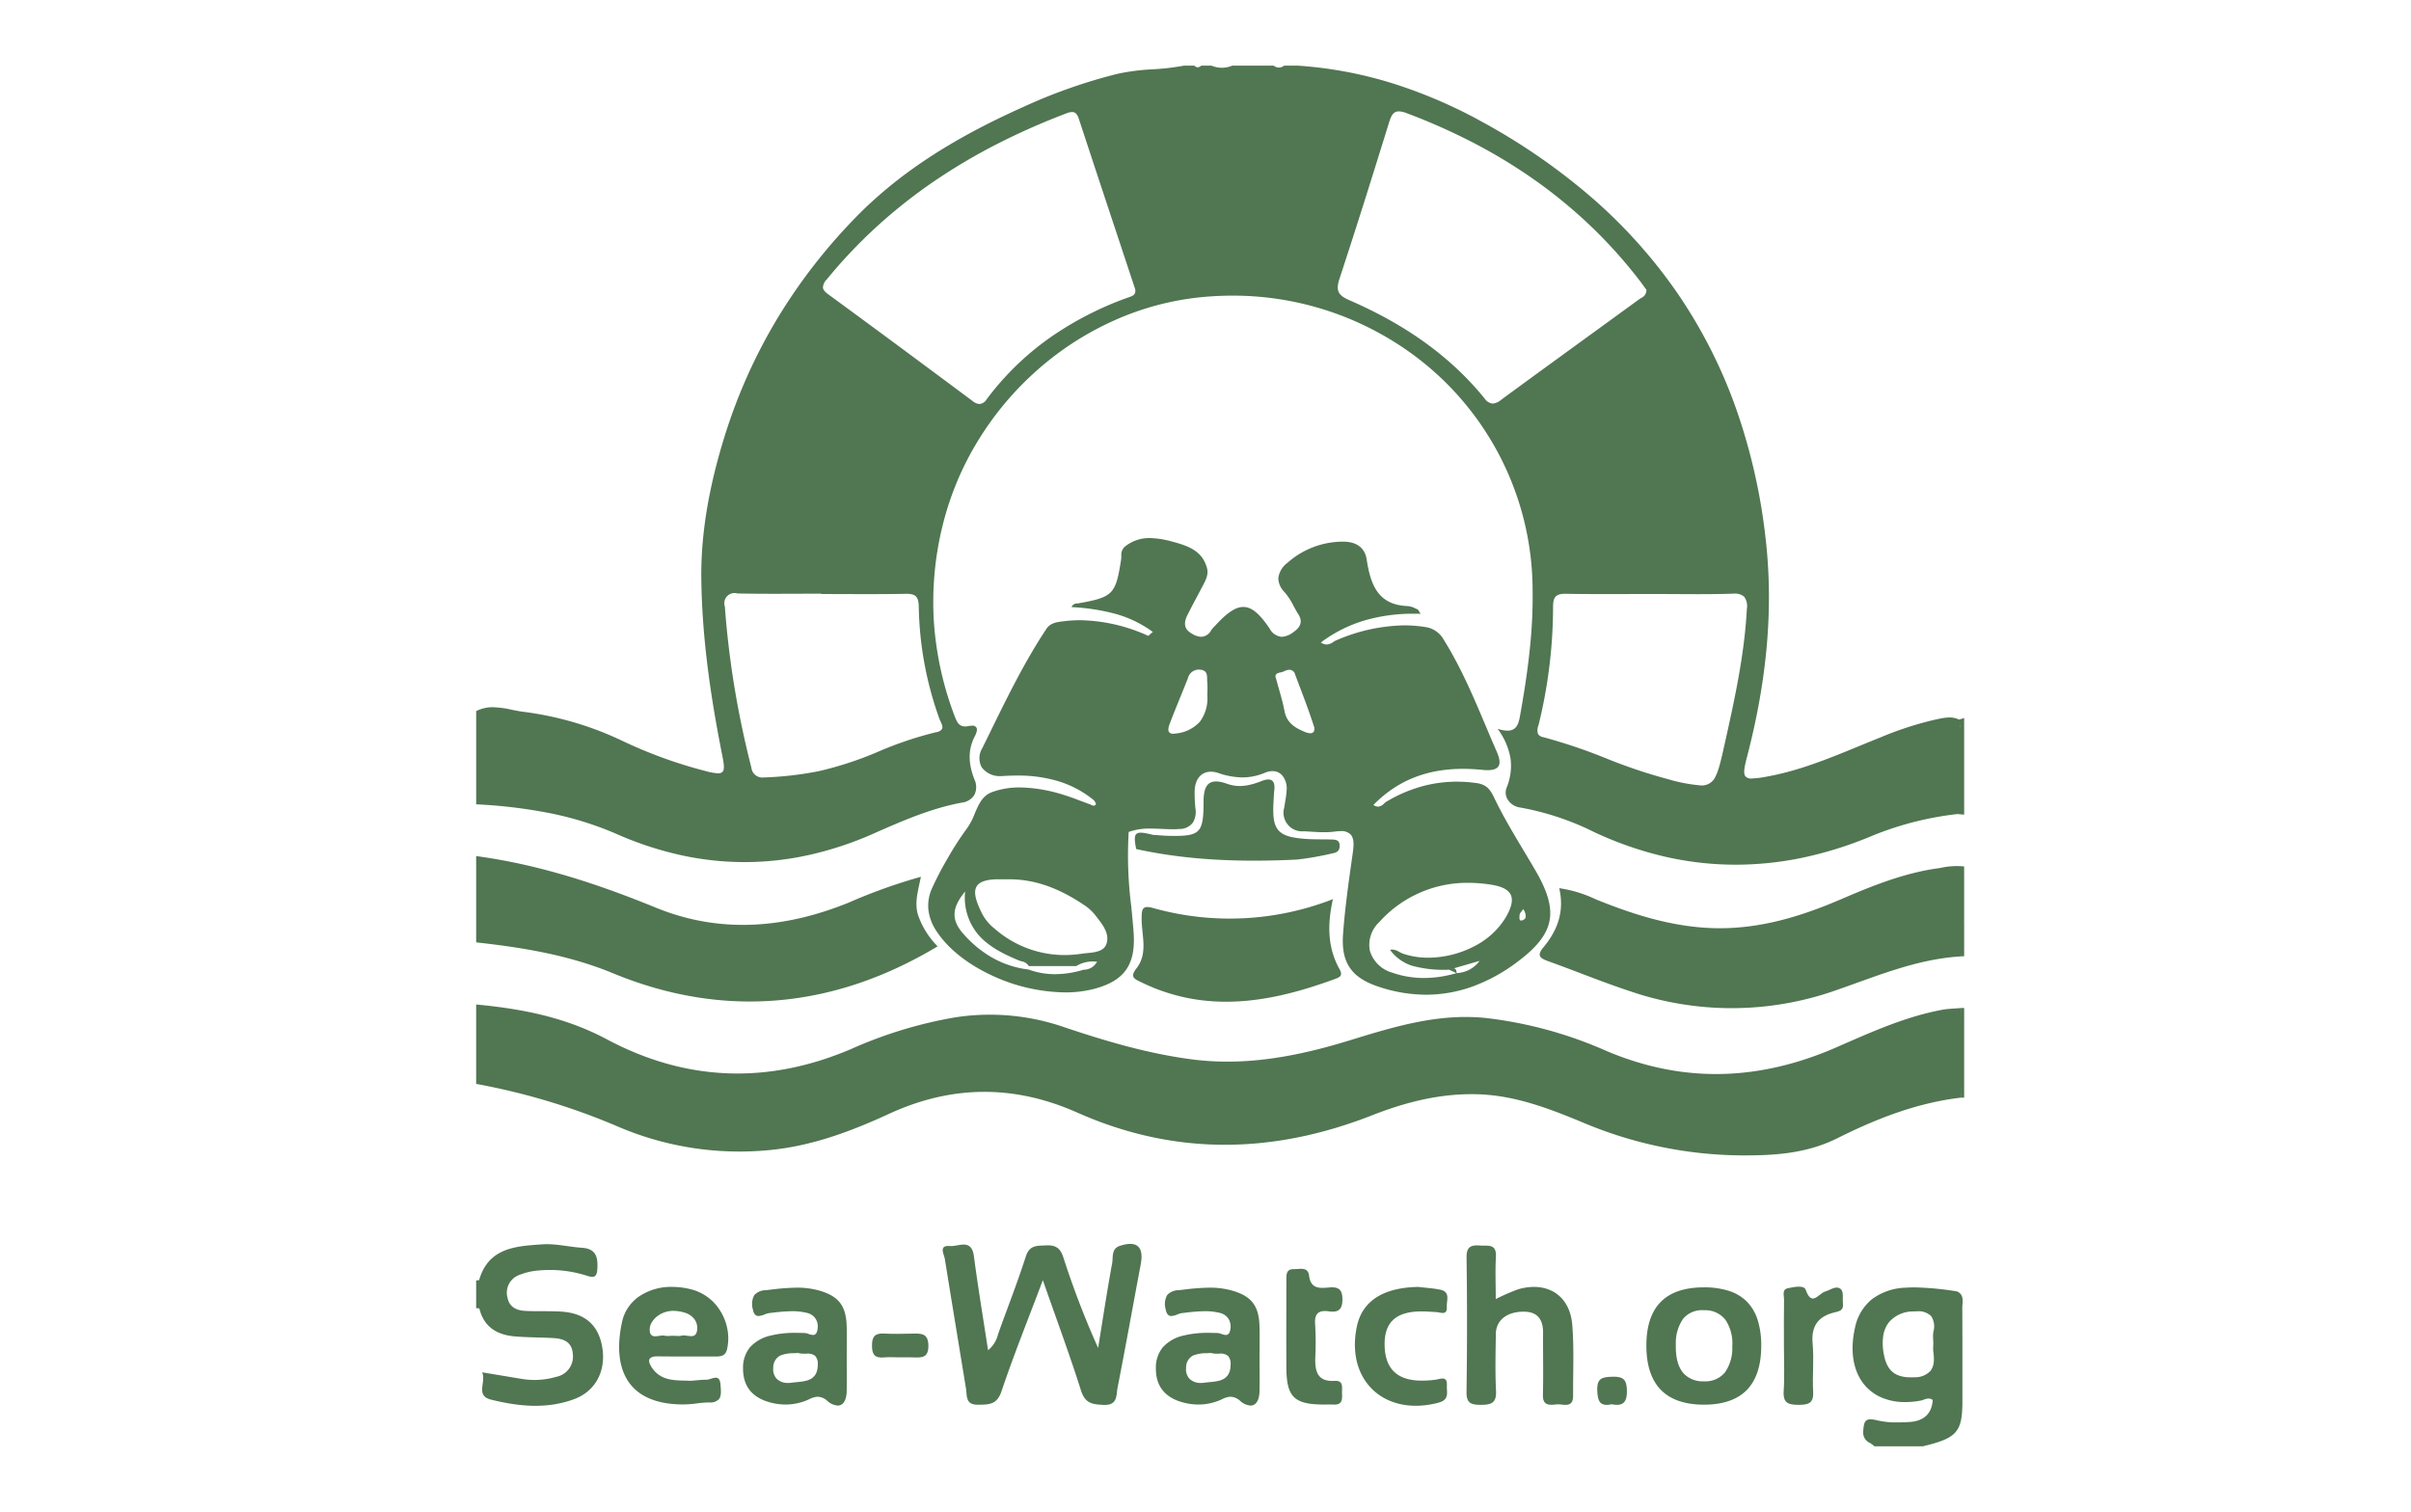 <svg xmlns="http://www.w3.org/2000/svg" xmlns:xlink="http://www.w3.org/1999/xlink" width="515" height="323" viewBox="0 0 515 323">
  <defs>
    <clipPath id="clip-SeaWatch">
      <rect width="515" height="323"/>
    </clipPath>
  </defs>
  <g id="SeaWatch" clip-path="url(#clip-SeaWatch)">
    <g id="Gruppe_13001" data-name="Gruppe 13001" transform="translate(17.662 13.948)">
      <path id="Ausschluss_6" data-name="Ausschluss 6" d="M20.211,25.192a3.725,3.725,0,0,1-2.207-1,3.181,3.181,0,0,0-2.036-.887,4.256,4.256,0,0,0-1.809.517A11.918,11.918,0,0,1,9.1,24.968,12.761,12.761,0,0,1,5.9,24.549c-3.94-1.018-5.926-3.484-5.9-7.33a6.792,6.792,0,0,1,1.479-4.474,8.346,8.346,0,0,1,4.383-2.5,21.336,21.336,0,0,1,5.43-.589c.651,0,1.289.016,1.882.031a3.141,3.141,0,0,1,.825.2,3.116,3.116,0,0,0,.938.219c.5,0,.8-.326.939-1.029a3.255,3.255,0,0,0-.325-2.357,3.011,3.011,0,0,0-1.927-1.337,12.934,12.934,0,0,0-3.145-.354,36.518,36.518,0,0,0-4.108.314c-.264.03-.526.061-.788.089a4.308,4.308,0,0,0-.983.292l-.005,0a3.912,3.912,0,0,1-1.283.333c-.66,0-1.048-.463-1.223-1.459a3.939,3.939,0,0,1,.314-3A3.261,3.261,0,0,1,4.789.547C5.171.507,5.559.463,5.934.42l.09-.01A48.648,48.648,0,0,1,11.461,0,17.3,17.3,0,0,1,16.1.574c4.265,1.169,5.9,3.229,6.031,7.6.048,1.609.036,3.242.024,4.823-.005.676-.011,1.44-.011,2.175,0,.619.005,1.25.009,1.859v.07c.01,1.66.021,3.378-.017,5.066C22.094,24.062,21.375,25.192,20.211,25.192ZM11.78,13.953h0c-.288.021-.576.034-.9.049a7.68,7.68,0,0,0-2.937.5,2.844,2.844,0,0,0-1.486,2.626,2.951,2.951,0,0,0,.7,2.307,3.334,3.334,0,0,0,2.484.921,5.343,5.343,0,0,0,.765-.056c.343-.05.695-.082,1.067-.117,2.092-.2,4.462-.419,4.489-3.722a2.534,2.534,0,0,0-.539-1.866,2.481,2.481,0,0,0-1.813-.5h-.327l-.273,0a3.835,3.835,0,0,1-1.23-.142Z" transform="translate(229.238 261.134)" fill="#517652"/>
      <path id="Differenzmenge_16" data-name="Differenzmenge 16" d="M269.01,170.7a67.694,67.694,0,0,1-15.19-1.741,76.012,76.012,0,0,1-15.134-5.284,58.287,58.287,0,0,0-15.671-5.187,3.732,3.732,0,0,1-2.708-1.745,2.867,2.867,0,0,1-.212-2.474,12.185,12.185,0,0,0,.851-6.229,14.716,14.716,0,0,0-2.768-6.377,6.981,6.981,0,0,0,2.12.4c1.947,0,2.374-1.492,2.671-3.154,1.407-7.886,2.827-17.2,2.69-26.455a62.635,62.635,0,0,0-29.335-53.3,64.922,64.922,0,0,0-34.814-10.021,67.738,67.738,0,0,0-6.819.347,60.069,60.069,0,0,0-18.737,5.1,64.611,64.611,0,0,0-16.241,10.579A66.074,66.074,0,0,0,107.185,80.14a63.806,63.806,0,0,0-7.6,18.292,68.056,68.056,0,0,0-1.814,20.443,70.061,70.061,0,0,0,4.416,20.049c.51,1.352.943,2.238,2.274,2.238a4.21,4.21,0,0,0,.785-.084,3.632,3.632,0,0,1,.686-.075.984.984,0,0,1,.911.381c.288.476-.019,1.281-.328,1.873-1.44,2.757-1.467,5.691-.085,9.235a3.8,3.8,0,0,1,0,3.275,3.658,3.658,0,0,1-2.686,1.674c-6.557,1.2-12.685,3.894-18.612,6.5l-.446.2A73.284,73.284,0,0,1,71,168.642a63.043,63.043,0,0,1-27.319.007,72.832,72.832,0,0,1-13.619-4.481A70.265,70.265,0,0,0,15.3,159.608,108.188,108.188,0,0,0,0,157.8V137.891a7.571,7.571,0,0,1,3.58-.833A20.506,20.506,0,0,1,7.6,137.6l.029.007c.8.159,1.619.326,2.418.425a69.353,69.353,0,0,1,21.14,6.193,98.355,98.355,0,0,0,18,6.517,11.122,11.122,0,0,0,2.466.431,1.2,1.2,0,0,0,1-.351c.41-.5.293-1.569-.067-3.367-2.912-14.55-4.34-26.5-4.494-37.616-.134-9.483,1.507-19.557,5.016-30.794A115,115,0,0,1,64.223,54.191,119.225,119.225,0,0,1,80.835,32.657c9.026-9.316,20.482-16.892,36.053-23.842a114.455,114.455,0,0,1,20.138-7.078A46.568,46.568,0,0,1,144.5.78,51.372,51.372,0,0,0,151.175,0h2.215a1.085,1.085,0,0,0,.736.35,1.092,1.092,0,0,0,.738-.35h2.212a5.833,5.833,0,0,0,2.212.452A5.832,5.832,0,0,0,161.5,0h8.85a1.843,1.843,0,0,0,1.106.414A1.844,1.844,0,0,0,172.562,0h2.949a87.521,87.521,0,0,1,20.383,3.829A104.118,104.118,0,0,1,214.9,12.018a133.337,133.337,0,0,1,23.6,16.348,109.129,109.129,0,0,1,18.04,20.164A106.427,106.427,0,0,1,268.883,72.6a125.4,125.4,0,0,1,6.506,28.056c1.742,14.795.456,30.175-3.934,47.019-.593,2.275-.808,3.541-.343,4.143a1.643,1.643,0,0,0,1.4.463,19.716,19.716,0,0,0,3.039-.379c6.875-1.208,13.365-3.875,19.641-6.454l.016-.007c1.361-.56,3.056-1.257,4.671-1.9a71.412,71.412,0,0,1,11.887-3.858h.007l.406-.085h.005a12.106,12.106,0,0,1,2.491-.353,4.714,4.714,0,0,1,1.8.334c.034.021.076.042.11.06.087.043.177.087.187.146,1.269,6.63.84,13.385.188,19.7-.011.116-.207.208-.4.3-.069.033-.135.064-.191.1a67.963,67.963,0,0,0-18.813,4.906,82.114,82.114,0,0,1-14.307,4.432A70.085,70.085,0,0,1,269.01,170.7Zm-36.352-57.878c-1.969,0-2.607.638-2.627,2.626a106.051,106.051,0,0,1-3.119,25.479l-.008.033a2.544,2.544,0,0,0-.073,1.847,1.623,1.623,0,0,0,1.073.643,113.422,113.422,0,0,1,13.364,4.5l.01,0a112.6,112.6,0,0,0,13.422,4.51,34.444,34.444,0,0,0,6.853,1.3,3.149,3.149,0,0,0,3.17-1.9c.688-1.331,1.157-3.354,1.929-6.814,2.09-9.373,4.251-19.066,4.769-28.976a3.432,3.432,0,0,0-.564-2.611,3.012,3.012,0,0,0-2.3-.658c-.127,0-.253,0-.373.006-2.155.069-4.482.1-7.321.1-1.476,0-2.98-.009-4.435-.018l-.554,0c-1.457-.01-3.271-.021-4.99-.021s-3.547.007-5.01.011l-.622,0c-1.44,0-2.929.008-4.39.008-3.122,0-5.669-.02-8.016-.061h-.023Zm-176.886-.073a2.173,2.173,0,0,0-2.648,2.811c.413,5.724,1.107,11.552,2.062,17.321.931,5.626,2.14,11.37,3.592,17.072a2.369,2.369,0,0,0,2.719,2.1c.108,0,.217,0,.333-.007h.019l.075,0a72.26,72.26,0,0,0,11.3-1.338A74.66,74.66,0,0,0,86.007,146.5a77.367,77.367,0,0,1,12.286-4.116,1.633,1.633,0,0,0,1.216-.691c.221-.448-.046-1.013-.3-1.56-.087-.182-.176-.368-.243-.551a74.122,74.122,0,0,1-4.429-24.1c-.062-2.03-.667-2.649-2.593-2.649l-.174,0h-.012c-2.318.043-4.825.063-7.889.063h-.018c-1.507,0-3.043,0-4.528-.01l-.526,0c-1.529,0-3.327-.012-5.072-.012v-.072H73.4c-1.409,0-2.84.006-4.225.01l-.5,0c-1.606.007-3.328.014-5.039.014-2.937,0-5.347-.021-7.587-.066ZM127.286,9.91a3.529,3.529,0,0,0-1.217.285,148.383,148.383,0,0,0-14.507,6.394,124.845,124.845,0,0,0-13.45,7.91,111.27,111.27,0,0,0-12.263,9.625A106.688,106.688,0,0,0,74.9,45.656a2.576,2.576,0,0,0-.832,1.775c.058.453.4.886,1.107,1.4,11.01,8.051,21.756,16.034,30.815,22.782a2.681,2.681,0,0,0,1.527.67,1.973,1.973,0,0,0,1.515-1,60.017,60.017,0,0,1,13.391-13.075,70.5,70.5,0,0,1,16.626-8.605c.111-.04.226-.079.324-.112.81-.271,1.648-.552,1.379-1.8-.036-.109-.073-.218-.111-.325l-.008-.024c-.04-.115-.08-.23-.118-.346q-1.344-4.055-2.689-8.109l-.1-.308c-2.956-8.913-6.013-18.129-8.989-27.2C128.4,10.335,127.976,9.91,127.286,9.91Zm69.807-.142c-1.266,0-1.681,1.025-2.129,2.472-3.116,10.051-6.758,21.738-10.55,33.259-.823,2.509-.355,3.54,2.085,4.6,12.3,5.339,21.747,12.2,28.878,20.967a2.378,2.378,0,0,0,1.762,1.125,3.277,3.277,0,0,0,1.844-.841c6.072-4.459,12.257-8.954,18.239-13.3l.5-.36c3.509-2.55,7.137-5.187,10.7-7.785.115-.084.238-.16.367-.242l.02-.012a1.859,1.859,0,0,0,1.168-1.753q-.222-.3-.458-.629c-.387-.533-.785-1.081-1.206-1.625a103.524,103.524,0,0,0-10.454-11.577,104.677,104.677,0,0,0-11.812-9.68,113.743,113.743,0,0,0-13.072-7.927,131.492,131.492,0,0,0-14.235-6.318A4.817,4.817,0,0,0,197.093,9.769Z" transform="translate(84.052 0.077)" fill="#517652"/>
      <path id="Pfad_16549" data-name="Pfad 16549" d="M.1,271.67c9.7.9,19.077,2.719,27.86,7.408,16.943,9.044,34.375,9.684,52.126,2.151a93.091,93.091,0,0,1,22.09-6.773,48.467,48.467,0,0,1,23.228,1.958c9.074,3.051,18.231,5.783,27.767,7,11.58,1.473,22.744-.761,33.7-4.139,9.413-2.9,18.741-5.738,28.809-4.733a88.433,88.433,0,0,1,25.806,7.031c16.615,7.058,32.886,6.369,49.235-.784,7.286-3.188,14.573-6.5,22.477-7.982,1.312-.247,2.668-.26,4-.38a103.7,103.7,0,0,1,0,19.147c-9.4,1.109-18.031,4.508-26.419,8.7-5.622,2.806-11.694,3.545-17.884,3.614a88.592,88.592,0,0,1-35.553-6.654c-7.575-3.162-15.219-6.224-23.652-6.4-7.761-.162-15.076,1.7-22.208,4.5-21.07,8.266-42.047,8.728-62.965-.569-13.431-5.969-26.765-5.94-40.23.266-8.121,3.743-16.5,6.886-25.584,7.744a65.871,65.871,0,0,1-32.039-4.905A142.1,142.1,0,0,0,.1,288.63Z" transform="translate(83.948 -71.026)" fill="#517652"/>
      <path id="Pfad_16550" data-name="Pfad 16550" d="M.1,228.738c13.331,1.789,25.946,5.933,38.371,11.012,13.757,5.622,27.574,4.448,41.191-1.066A116.829,116.829,0,0,1,95.1,233.16c-.552,2.828-1.415,5.37-.649,8.05a17.582,17.582,0,0,0,4.218,6.806c-22.206,13.37-45.806,15.471-69.292,5.774-9.441-3.9-19.268-5.518-29.274-6.618Z" transform="translate(83.948 -59.801)" fill="#517652"/>
      <path id="Pfad_16551" data-name="Pfad 16551" d="M397.642,250.912c-9.447.56-18.021,4.253-26.81,7.288a66.856,66.856,0,0,1-43.7.188c-5.93-1.948-11.712-4.339-17.59-6.448-1.744-.626-2.545-1.171-1.03-2.987,2.945-3.529,4.537-7.56,3.366-12.619a27.446,27.446,0,0,1,7.849,2.4c7.879,3.188,15.9,5.752,24.48,6.116,9.792.414,18.9-2.294,27.763-6.107,6.877-2.961,13.8-5.758,21.3-6.724a15.716,15.716,0,0,1,5.1-.329v11.8c-1.047,2.4.268,5.024-.731,7.424" transform="translate(3.517 -60.541)" fill="#517652"/>
      <path id="Ausschluss_3" data-name="Ausschluss 3" d="M14.984,33.95H4.658a4.85,4.85,0,0,0-.919-.7,2.443,2.443,0,0,1-1.47-2.465c.115-1.768.308-2.6,1.575-2.6a5.8,5.8,0,0,1,1.354.206,17.978,17.978,0,0,0,4.327.451c.953,0,1.9-.047,2.619-.087,3.083-.175,4.8-1.8,4.974-4.709a1.53,1.53,0,0,0-.9-.3,2.98,2.98,0,0,0-.99.231h0a4.175,4.175,0,0,1-.645.2,18.185,18.185,0,0,1-3.351.328,12.624,12.624,0,0,1-5.1-1,9.684,9.684,0,0,1-3.7-2.815C.113,17.81-.575,13.57.487,8.75A10.583,10.583,0,0,1,4.1,2.55,12.692,12.692,0,0,1,11.337.063C11.971.021,12.626,0,13.286,0a63.651,63.651,0,0,1,9.049.864c1.3.633,1.218,1.725,1.137,2.78V3.65c-.019.256-.039.52-.037.769.031,5.083.027,10.24.023,15.228q0,2.634,0,5.266c-.053,2.872-.331,4.8-1.594,6.146s-3.477,2.079-6.877,2.892h0ZM13.69,5.116c-.226,0-.473.008-.736.023A6.762,6.762,0,0,0,7.725,7.5a6.225,6.225,0,0,0-1.191,2.939,11.9,11.9,0,0,0,.174,4.008c.655,3.345,2.377,4.772,5.758,4.772.245,0,.508-.009.783-.023a4.421,4.421,0,0,0,3.359-1.334c.711-.868.916-2.148.645-4.029a6.91,6.91,0,0,1-.027-1.254c.007-.19.015-.387.015-.581,0-.271-.012-.548-.024-.814a8.27,8.27,0,0,1,.044-1.748,3.972,3.972,0,0,0-.485-3.309A3.851,3.851,0,0,0,13.69,5.116Z" transform="translate(378.058 261.077)" fill="#517652"/>
      <path id="Pfad_16555" data-name="Pfad 16555" d="M427.352,189.5l2.3-.7v20.646l-1.462-.14c1.547-6.239.473-12.562.564-18.847.009-.633-.8-.826-1.4-.963" transform="translate(-27.763 -49.358)" fill="#517652"/>
      <path id="Pfad_16556" data-name="Pfad 16556" d="M429.469,291.83V272.682l.739-.013v19.172l-.739-.011" transform="translate(-28.317 -71.287)" fill="#517652"/>
      <path id="Pfad_16557" data-name="Pfad 16557" d="M429.449,255.131c.322-2.467-.77-5.073.731-7.424v7.374l-.731.05" transform="translate(-28.289 -64.76)" fill="#517652"/>
      <path id="Pfad_16558" data-name="Pfad 16558" d="M.1,351.509a1.293,1.293,0,0,1,.625-.094,4.427,4.427,0,0,1,.061,6.043l-.34-.064-.346.014Z" transform="translate(83.948 -91.875)" fill="#517652"/>
      <path id="Pfad_16562" data-name="Pfad 16562" d="M156.428,348.671c-3.251,8.633-6.273,16.109-8.833,23.739-.973,2.9-2.711,2.83-5.009,2.867-2.744.044-2.321-1.911-2.584-3.518-1.5-9.19-3.025-18.375-4.5-27.569-.179-1.112-1.421-3.024,1.109-2.815,1.793.148,4.58-1.684,5.086,2.147.883,6.679,1.995,13.329,3.029,20.113a6.275,6.275,0,0,0,2.137-3.429c1.971-5.538,4.137-11.013,5.93-16.607.781-2.433,2.346-2.268,4.224-2.361,1.981-.1,3.086.414,3.761,2.475a187.723,187.723,0,0,0,7.459,19.439c.981-6.046,1.894-12.1,3-18.127.233-1.278-.226-3.08,1.643-3.69,3.642-1.19,5.168.189,4.464,3.923-1.659,8.786-3.227,17.59-4.951,26.363-.308,1.566.075,3.8-2.92,3.691-2.4-.089-4.01-.275-4.891-3.061-2.391-7.57-5.161-15.02-8.152-23.58" transform="translate(48.666 -89.132)" fill="#517652"/>
      <path id="Pfad_16563" data-name="Pfad 16563" d="M1.01,354.737q-.029-3.022-.059-6.043c1.989-7,7.916-7.281,13.554-7.662,2.772-.188,5.6.549,8.405.733,2.976.2,3.448,1.932,3.3,4.487-.106,1.852-.755,1.968-2.271,1.476a25.9,25.9,0,0,0-10.179-1.117,14.07,14.07,0,0,0-4.263.976,4.014,4.014,0,0,0-2.486,4.8c.377,2.059,1.936,2.767,3.762,2.863,2.571.136,5.159-.01,7.727.153,5.139.327,8.023,2.939,8.778,7.757.779,4.964-1.47,9.258-6.038,10.948-5.865,2.171-11.857,1.566-17.746.1-3.4-.845-.985-3.7-1.887-5.834l8.524,1.417a16.455,16.455,0,0,0,7.292-.456,4.4,4.4,0,0,0,3.543-4.9c-.174-2.526-1.928-3.237-4.053-3.367-2.814-.172-5.645-.126-8.449-.379-3.736-.336-6.512-2.041-7.456-5.953" transform="translate(83.726 -89.153)" fill="#517652"/>
      <path id="Pfad_16564" data-name="Pfad 16564" d="M292.783,352.816a41.844,41.844,0,0,1,4.886-2.119c6.174-1.732,10.969,1.34,11.465,7.684.391,5,.147,10.058.17,15.09.013,2.779-2.126,1.723-3.49,1.841-1.411.123-3.014.428-2.953-2,.111-4.416,0-8.838.033-13.257.019-2.994-1.27-4.636-4.408-4.546-3.439.1-5.651,1.892-5.685,4.764-.049,4.05-.165,8.11.041,12.15.133,2.627-1.054,2.993-3.266,2.987-2.08-.006-3.072-.335-3.036-2.786q.209-14.36.007-28.725c-.03-2.319.995-2.659,2.872-2.522,1.651.12,3.565-.465,3.4,2.4-.165,2.908-.036,5.831-.036,9.046" transform="translate(9.055 -89.245)" fill="#517652"/>
      <path id="Ausschluss_5" data-name="Ausschluss 5" d="M13.707,25.113c-5.2,0-8.99-1.432-11.261-4.253C0,17.825-.624,13.2.627,7.474a8.854,8.854,0,0,1,3.736-5.5A12.23,12.23,0,0,1,11.3,0a16.722,16.722,0,0,1,4.244.565,10.278,10.278,0,0,1,6.195,4.785,11.181,11.181,0,0,1,1.4,3.75,10.58,10.58,0,0,1-.053,4.068c-.335,1.58-1.242,1.7-2.487,1.7h-.19c-.609,0-1.2,0-1.8,0l-1.35,0h-.672l-.764,0h-.133l-.527,0c-.773,0-1.573,0-2.357,0-1.777,0-3.215-.01-4.525-.031h-.1c-.913,0-1.48.2-1.685.586-.216.41-.036,1.042.535,1.877,1.771,2.594,4.433,2.661,7.007,2.726h.038c.38.01.772.02,1.152.039.4-.029.8-.064,1.123-.094.787-.07,1.531-.137,2.289-.139a3.608,3.608,0,0,0,.981-.215l.008,0a3.655,3.655,0,0,1,1.006-.217c.624,0,.947.469,1.016,1.476.01.143.021.286.033.43.083,1.03.169,2.1-.43,2.746a2.591,2.591,0,0,1-1.988.637H19.2a22.111,22.111,0,0,0-2.608.207h-.01a23.676,23.676,0,0,1-2.459.206C14.006,25.112,13.878,25.113,13.707,25.113ZM11.583,5.124a5.575,5.575,0,0,0-2.992.838A4.791,4.791,0,0,0,6.976,7.57a2.921,2.921,0,0,0-.4,2.041,1.016,1.016,0,0,0,1.131.938,5.792,5.792,0,0,0,.809-.081,5.867,5.867,0,0,1,.808-.079,1.782,1.782,0,0,1,.37.034,3.242,3.242,0,0,0,.681.062c.2,0,.406-.011.574-.02s.378-.02.575-.02.4.013.573.023l.025,0c.181.01.368.021.55.021a2.707,2.707,0,0,0,.68-.073,1.618,1.618,0,0,1,.418-.048,5.88,5.88,0,0,1,.778.075l.011,0,.023,0h.01a5.731,5.731,0,0,0,.8.079c.5,0,1.094-.137,1.251-1.2a3.2,3.2,0,0,0-.579-2.439,4.036,4.036,0,0,0-2.15-1.406A8.321,8.321,0,0,0,11.583,5.124Z" transform="translate(114.588 260.969)" fill="#517652"/>
      <path id="Ausschluss_4" data-name="Ausschluss 4" d="M20.211,25.192a3.725,3.725,0,0,1-2.207-1,3.181,3.181,0,0,0-2.036-.887,4.256,4.256,0,0,0-1.809.517A11.918,11.918,0,0,1,9.1,24.968,12.761,12.761,0,0,1,5.9,24.549c-3.94-1.018-5.926-3.484-5.9-7.33a6.792,6.792,0,0,1,1.479-4.474,8.346,8.346,0,0,1,4.383-2.5,21.336,21.336,0,0,1,5.43-.589c.651,0,1.289.016,1.882.031a3.141,3.141,0,0,1,.825.2,3.116,3.116,0,0,0,.938.219c.5,0,.8-.326.939-1.029a3.255,3.255,0,0,0-.325-2.357,3.011,3.011,0,0,0-1.927-1.337,12.934,12.934,0,0,0-3.145-.354,36.518,36.518,0,0,0-4.108.314c-.264.03-.526.061-.788.089a4.308,4.308,0,0,0-.983.292l-.005,0a3.912,3.912,0,0,1-1.283.333c-.66,0-1.048-.463-1.223-1.459a3.939,3.939,0,0,1,.314-3A3.261,3.261,0,0,1,4.789.547C5.171.507,5.559.463,5.934.42l.09-.01A48.648,48.648,0,0,1,11.461,0,17.3,17.3,0,0,1,16.1.574c4.265,1.169,5.9,3.229,6.031,7.6.048,1.609.036,3.242.024,4.823-.005.676-.011,1.44-.011,2.175,0,.619.005,1.25.009,1.859v.07c.01,1.66.021,3.378-.017,5.066C22.094,24.062,21.375,25.192,20.211,25.192ZM11.78,13.953h0c-.288.021-.576.034-.9.049a7.68,7.68,0,0,0-2.937.5,2.844,2.844,0,0,0-1.486,2.626,2.951,2.951,0,0,0,.7,2.307,3.334,3.334,0,0,0,2.484.921,5.343,5.343,0,0,0,.765-.056c.343-.05.695-.082,1.067-.117,2.092-.2,4.462-.419,4.489-3.722a2.534,2.534,0,0,0-.539-1.866,2.481,2.481,0,0,0-1.813-.5h-.327l-.273,0a3.835,3.835,0,0,1-1.23-.142Z" transform="translate(141.057 261.134)" fill="#517652"/>
      <path id="Ausschluss_2" data-name="Ausschluss 2" d="M12.31,25.062h-.05c-4.059-.009-7.153-1.086-9.2-3.2S-.01,16.549,0,12.365C.009,8.287,1.035,5.18,3.05,3.126S8.122.021,12.137,0h.144a17.158,17.158,0,0,1,5.39.764,9.475,9.475,0,0,1,3.82,2.309,9.718,9.718,0,0,1,2.278,3.883,18.061,18.061,0,0,1,.763,5.482c.01,4.236-1.048,7.45-3.144,9.552C19.354,24.028,16.3,25.062,12.31,25.062Zm-.1-20.183A5.285,5.285,0,0,0,7.862,6.69a9.031,9.031,0,0,0-1.569,5.477c-.08,2.9.522,5.036,1.788,6.347a5.6,5.6,0,0,0,4.168,1.559H12.3A5.433,5.433,0,0,0,16.763,18.2a8.977,8.977,0,0,0,1.585-5.571,9.029,9.029,0,0,0-1.437-5.656A5.413,5.413,0,0,0,12.52,4.884C12.4,4.881,12.3,4.879,12.206,4.879Z" transform="translate(334.011 261.07)" fill="#517652"/>
      <path id="Pfad_16569" data-name="Pfad 16569" d="M267.778,353.362c1.579.191,3.179.277,4.731.6,2.205.458,1.3,2.309,1.377,3.625.123,1.958-1.293,1.2-2.286,1.148s-1.963-.134-2.945-.141c-5.569-.042-8.134,2.262-8.052,7.205.086,5.179,2.806,7.681,8.256,7.577a21.348,21.348,0,0,0,2.571-.183c1.154-.162,2.6-.927,2.473,1.267-.08,1.44.634,3-1.836,3.645-11.466,3-19.841-4.769-17.384-16.33,1.154-5.43,5.67-8.289,13.093-8.413" transform="translate(17.496 -92.386)" fill="#517652"/>
      <path id="Pfad_16570" data-name="Pfad 16570" d="M242.328,377.116c-6.223-.021-7.863-1.619-7.9-7.827-.034-6.265-.008-12.529,0-18.794,0-1.123-.05-2.343,1.6-2.3,1.265.03,3.021-.575,3.254,1.391.343,2.891,2.307,2.693,4.267,2.524s2.853.34,2.849,2.58c0,2.289-1.025,2.783-2.914,2.519-2.238-.312-3.1.53-2.908,2.843a63.913,63.913,0,0,1,.029,7c-.08,2.9.391,5.232,4.115,5.01,2.013-.119,1.544,1.447,1.593,2.588.053,1.26.125,2.574-1.772,2.476-.736-.038-1.474-.007-2.211,0" transform="translate(22.684 -91.016)" fill="#517652"/>
      <path id="Pfad_16571" data-name="Pfad 16571" d="M378.319,365.641c0-3.189-.039-6.379.026-9.567.018-.876-.516-2.2.846-2.463,1.276-.246,3.4-.742,3.786.353,1.294,3.705,2.747.771,4.127.369,1.145-.335,2.448-1.419,3.405-.484.6.581.3,2.069.413,3.15.14,1.335-.719,1.533-1.774,1.781-3.481.818-5.045,2.886-4.7,6.648.316,3.405-.075,6.871.114,10.294.134,2.43-.946,2.8-3.037,2.807-2.19.005-3.437-.307-3.262-2.956.218-3.3.052-6.62.052-9.932" transform="translate(-14.925 -92.365)" fill="#517652"/>
      <path id="Pfad_16572" data-name="Pfad 16572" d="M120.4,371.932c-1.1,0-2.2-.085-3.292.017-1.927.182-2.526-.64-2.524-2.522s.589-2.68,2.524-2.578c2.068.109,4.148.055,6.221.013,1.823-.037,3.277-.062,3.3,2.577.023,2.723-1.529,2.551-3.3,2.5-.975-.029-1.951-.005-2.928-.007" transform="translate(54.015 -95.91)" fill="#517652"/>
      <path id="Pfad_16573" data-name="Pfad 16573" d="M327.4,385.222c-2.5.546-2.976-.669-3.053-2.98-.089-2.654,1.126-2.84,3.252-2.908,2.4-.076,3.074.7,3.088,3.08.016,2.565-1,3.248-3.287,2.807" transform="translate(-0.83 -99.175)" fill="#517652"/>
      <path id="Differenzmenge_15" data-name="Differenzmenge 15" d="M106.366,97.554h-.007A32.111,32.111,0,0,1,96.373,95.9c-3.047-.989-5.038-2.276-6.266-4.05-1.245-1.8-1.717-4.1-1.487-7.258.414-5.647,1.224-11.329,2.007-16.823l.005-.038,0-.012,0-.02.09-.648c.272-1.9.139-3-.445-3.684a2.734,2.734,0,0,0-2.182-.758,9.2,9.2,0,0,0-1.18.088,16.656,16.656,0,0,1-2.334.143c-1.09,0-2.22-.072-3.194-.14l-.055,0-.235-.013c-.324-.021-.573-.037-.807-.05a3.979,3.979,0,0,1-4.222-5.106c.049-.349.112-.746.193-1.215l.012-.075,0-.02a20.291,20.291,0,0,0,.295-2.332,4.368,4.368,0,0,0-1-3.249,2.748,2.748,0,0,0-2.037-.853,4.143,4.143,0,0,0-1.582.345,12.352,12.352,0,0,1-4.846,1A16.158,16.158,0,0,1,62,50.2a5.079,5.079,0,0,0-1.612-.285c-2.075,0-3.4,1.589-3.469,4.146a30.583,30.583,0,0,0,.17,3.682,4.539,4.539,0,0,1-.52,3,3.489,3.489,0,0,1-2.687,1.406c-.344.012-.685.029-1.04.053-.163,0-.339.006-.52.006-.833,0-1.684-.041-2.367-.073l-.042,0h-.02l-.035,0c-.645-.029-1.529-.069-2.347-.069a12.945,12.945,0,0,0-4.679.72,85.283,85.283,0,0,0,.555,15.946l.02.227c.17,1.734.333,3.429.462,5.116.267,3.5-.2,6.03-1.46,7.951-1.3,1.966-3.432,3.307-6.718,4.218a24.3,24.3,0,0,1-6.468.815A38,38,0,0,1,13.5,93.39c-5.155-2.408-9.3-5.726-11.67-9.34A10.328,10.328,0,0,1,.05,79.436a8.952,8.952,0,0,1,.84-4.762,67.074,67.074,0,0,1,3.227-6.186A64.565,64.565,0,0,1,8.305,62a14.478,14.478,0,0,0,1.618-3.081l0-.011,0-.008c.848-1.98,1.648-3.851,3.652-4.6a16.773,16.773,0,0,1,6-1.024,31.922,31.922,0,0,1,7.8,1.127,46.656,46.656,0,0,1,4.979,1.67l.018,0,.013,0,.03.012.19.073.019.007c.629.237,1.341.506,2.028.746a1.51,1.51,0,0,0,.7.26.5.5,0,0,0,.41-.21c.136-.176,0-.4-.132-.613l-.008-.012a1.67,1.67,0,0,1-.14-.255,22.062,22.062,0,0,0-7.838-4.182,29.856,29.856,0,0,0-8.658-1.162c-.894,0-1.834.029-2.792.087-.149.012-.314.018-.535.018a4.772,4.772,0,0,1-4.234-1.882,4.108,4.108,0,0,1,.122-4.055c.53-1.07,1.1-2.224,1.837-3.733l.01-.021.027-.055,0-.008,0,0c3.562-7.267,7.246-14.78,11.827-21.682.87-1.311,2.305-1.475,3.694-1.633l.215-.029a29.119,29.119,0,0,1,3.322-.192,36.486,36.486,0,0,1,14.529,3.339h0a1.355,1.355,0,0,1,.4.089l.007,0,.011,0,.028.01.01,0,.01,0a1.276,1.276,0,0,0,.422.1.43.43,0,0,0,.315-.132c.173-.182-.007-.49-.152-.738l-.005-.015-.025-.042-.013-.021-.017-.032a.6.6,0,0,1-.037-.069,24.488,24.488,0,0,0-8.263-3.928,44.418,44.418,0,0,0-9.083-1.362,1.243,1.243,0,0,1,1.242-.776l.022-.006a.138.138,0,0,0,.037,0,.153.153,0,0,0,.037-.006c.073-.007.142-.017.208-.029,7.307-1.311,7.9-1.917,9.038-9.278a6.859,6.859,0,0,0,.06-.786V3.856A2.378,2.378,0,0,1,41.934,1.9,8.263,8.263,0,0,1,47.385,0a19.542,19.542,0,0,1,4.7.745c3.513.933,6.5,2,7.476,5.693.358,1.379-.285,2.582-.906,3.745l-.006.012-.08.15-.043.082-.029.054-.036.066,0,.01-.023.045-.169.321-.081.153-.21.4-.162.3c-.108.2-.208.388-.3.563l-.008.014c-.631,1.188-1.417,2.667-2.137,4.112-1.162,2.348-.13,3.342,1.032,4a4,4,0,0,0,1.925.633,2.526,2.526,0,0,0,2.117-1.4,5.572,5.572,0,0,1,.656-.773l.019-.02.013-.012.01-.011.022-.021.03-.031c.024-.023.048-.049.072-.074l.018-.02.037-.038.017-.02c.025-.027.052-.056.08-.083,2.508-2.715,4.272-3.874,5.9-3.874,1.751,0,3.428,1.373,5.606,4.59a3.276,3.276,0,0,0,2.6,1.794,4.689,4.689,0,0,0,2.592-1.087c1.554-1.092,1.86-2.324.935-3.77-.342-.527-.65-1.092-.962-1.672l-.01-.015-.005-.013-.018-.035-.02-.037-.008-.016a14.439,14.439,0,0,0-1.877-2.882,4.246,4.246,0,0,1-1.36-3.062,4.875,4.875,0,0,1,1.974-3.244A17.835,17.835,0,0,1,88.54.77h.14c2.832,0,4.6,1.334,4.974,3.754.365,2.339.918,4.984,2.26,6.884,1.4,1.993,3.531,3.015,6.521,3.124a4.458,4.458,0,0,1,1.591.482l.022.01.007,0,.023.01h0c.159.074.3.137.435.19.111.045.185.173.32.4l.007.013.025.043.005.009.038.063.01.019c.069.112.154.251.262.406l-.186,0c-.455-.008-.778-.013-1.1-.013a37.058,37.058,0,0,0-10.442,1.367,29.573,29.573,0,0,0-9.575,4.776,2.279,2.279,0,0,0,1.255.435,2.534,2.534,0,0,0,1.361-.518l.022-.015a3.865,3.865,0,0,1,.59-.332,38.089,38.089,0,0,1,14.552-3.228,29,29,0,0,1,4.481.353,5.33,5.33,0,0,1,4.009,2.755C113.8,27.6,116.5,34,119.121,40.191l0,.006.009.021.023.045.022.053c.693,1.646,1.5,3.558,2.3,5.376.629,1.44.736,2.446.325,3.074-.36.55-1.117.817-2.317.817-.333,0-.7-.021-1.085-.06-1.467-.145-2.861-.218-4.144-.218-7.806,0-14.072,2.524-19.155,7.718a1.846,1.846,0,0,0,1.012.354,1.874,1.874,0,0,0,1.245-.646l.008-.008.022-.02.015-.016.032-.027a3.363,3.363,0,0,1,.44-.34,30.9,30.9,0,0,1,7.306-3.194,28.135,28.135,0,0,1,7.746-1.082,30.946,30.946,0,0,1,4.009.271c1.982.262,2.922.982,3.867,2.961,1.907,4,4.222,7.865,6.46,11.6l.006.01.05.083,0,0,.05.084.172.288.017.029.215.362.193.322.012.021c.533.892,1.137,1.9,1.707,2.882,5.139,8.8,4.22,13.551-3.782,19.553a36.939,36.939,0,0,1-9.438,5.227A29.381,29.381,0,0,1,106.366,97.554Zm8.975-23.9a25.2,25.2,0,0,0-19,8.4,6.633,6.633,0,0,0-1.99,6.134,6.944,6.944,0,0,0,4.771,4.654,20.424,20.424,0,0,0,6.793,1.142,24.771,24.771,0,0,0,6.931-1.042l-.463-.218c-.2-.093-.379-.175-.535-.25l-.008,0-.277-.131q-.137-.063-.273-.129a26.04,26.04,0,0,1-8.025-.87,9.482,9.482,0,0,1-4.6-3.354,1.743,1.743,0,0,1,.51-.08,3,3,0,0,1,1.4.475l0,0,.015.008.012,0,.018.008.007.007.05.028a4.6,4.6,0,0,0,.73.342,16.625,16.625,0,0,0,5.451.87,21.442,21.442,0,0,0,9.555-2.33,16.681,16.681,0,0,0,6.953-6.264c1.253-2.146,1.6-3.732,1.075-4.851-.513-1.074-1.843-1.771-4.067-2.132A31.393,31.393,0,0,0,115.341,73.654ZM7.893,75.507h0c-2.922,3.549-3.007,6.111-.3,9.135a24.126,24.126,0,0,0,6.2,5.06,20.758,20.758,0,0,0,7.648,2.474,16.486,16.486,0,0,0,5.671.992,21.031,21.031,0,0,0,6.1-.959A3.2,3.2,0,0,0,36.073,90.5c-.32-.027-.618-.042-.885-.042a6.7,6.7,0,0,0-3.559.978.011.011,0,0,0-.007,0c-3.382,0-6.818,0-10.14,0a2.233,2.233,0,0,0-1.56-1.025l-.005,0a5.873,5.873,0,0,1-.6-.2c-2.845-1.178-6.059-2.71-8.328-5.156a12.242,12.242,0,0,1-3.094-9.548ZM112.262,91.942a.5.5,0,0,1,.372.138,1.209,1.209,0,0,1,.217.854,6.327,6.327,0,0,0,4.931-2.614l-.411.122-.15.044-.313.092-.766.222-.3.088-.835.245-.7.2-.235.068-.174.051,0,0-.286.082-.35.1-.352.1-.235.068c-.135.041-.283.084-.465.135a2.965,2.965,0,0,0-.729.2l-.017.006-.026.01-.01.006-.007,0-.013,0a.006.006,0,0,1,0,0l-.007,0-.03.01-.015,0-.005,0,0,0-.005,0,.547-.159.327-.095h.03l.018,0h.014ZM15.094,72.893c-2.554,0-4.1.491-4.729,1.5-.856,1.378.065,3.664,1.187,5.928a10.055,10.055,0,0,0,2.577,3.07,22.678,22.678,0,0,0,14.939,5.691,25.063,25.063,0,0,0,3.794-.293c.221-.032.45-.059.685-.085l.128-.016.19-.022.035,0,.038,0,.03,0h.016c1.641-.169,3.5-.359,4.068-1.9.809-2.193-.793-4.217-2.207-6l-.008-.014-.152-.193a9.974,9.974,0,0,0-2.135-2C27.869,74.7,22.72,72.9,17.345,72.9H17.19c-.089,0-.18,0-.272,0H16.1c-.279,0-.52,0-.747,0h-.2A.416.416,0,0,0,15.094,72.893Zm111.987,6.391h0c-.149.228-.278.4-.395.547a1.384,1.384,0,0,0-.355.638l-.007.075v.013c0,.01,0,.019,0,.027s0,.019,0,.027l0,.013,0,.012c-.031.334-.073.79.1.978a.291.291,0,0,0,.235.1,1.282,1.282,0,0,0,.61-.228.748.748,0,0,0,.36-.5,2.411,2.411,0,0,0-.537-1.7ZM57.772,28.106a2.379,2.379,0,0,0-2.288,1.829c-.537,1.365-1.1,2.749-1.644,4.087l-.02.048c-.712,1.75-1.448,3.559-2.146,5.375-.3.776-.53,1.557-.222,2a1.036,1.036,0,0,0,.91.355,3.47,3.47,0,0,0,.56-.051,7.933,7.933,0,0,0,5.13-2.533,8.358,8.358,0,0,0,1.581-5.557c0-.3.007-.6.014-.894a16.164,16.164,0,0,0-.037-2.039c-.02-.194-.023-.407-.025-.611-.009-.876-.019-1.78-1.317-1.975A3.265,3.265,0,0,0,57.772,28.106Zm19.393.034a2.8,2.8,0,0,0-1.191.343,3.4,3.4,0,0,1-.674.212l-.016,0c-.429.1-.872.207-1.033.519a.928.928,0,0,0,.047.775c.214.8.439,1.6.638,2.3l0,.014c.458,1.614.891,3.141,1.185,4.69.494,2.606,2.417,3.616,4.344,4.427a3.087,3.087,0,0,0,1.14.274.848.848,0,0,0,.733-.3,1.431,1.431,0,0,0,.022-1.269c-.891-2.81-1.954-5.617-2.982-8.332-.293-.775-.658-1.739-1-2.657A1.271,1.271,0,0,0,77.165,28.141Z" transform="translate(180.601 100.997)" fill="#517652"/>
      <path id="Pfad_16575" data-name="Pfad 16575" d="M232.788,241.194c-1.279,5.716-1.069,10.531,1.433,15,.769,1.374-.021,1.694-.976,2.046-13.694,5.04-27.423,7.488-41.347.734-1.561-.757-2.534-1.116-1.06-3.011,2.523-3.242,1.059-7.1,1.092-10.69.016-1.843.092-2.811,2.3-2.224a60.552,60.552,0,0,0,38.562-1.857" transform="translate(34.268 -63.057)" fill="#517652"/>
      <path id="Pfad_16576" data-name="Pfad 16576" d="M194.5,218.407c1.1.072,2.2.188,3.3.21,6.828.14,7.47-.5,7.489-7.4.01-3.823,1.413-5,5.023-3.717,2.7.961,5.028.313,7.463-.62,1.824-.7,2.863-.227,2.625,1.946-.094.852-.118,1.713-.17,2.569-.369,6.092.892,7.5,7.158,7.9,1.712.106,3.433.05,5.149.106.854.027,1.781.018,1.819,1.269.032,1.049-.495,1.512-1.5,1.682a66.066,66.066,0,0,1-7.58,1.335c-11.538.561-23.038.245-34.385-2.248-.714-3.645-.28-4.009,3.611-3.024" transform="translate(34.139 -54.007)" fill="#517652"/>
      <path id="Pfad_16578" data-name="Pfad 16578" d="M195.449,163.892c1.07.479,2.133.965,2.351,2.7a6.223,6.223,0,0,1-3.3-1.854l.951-.842" transform="translate(33.12 -42.845)" fill="#517652"/>
    </g>
  </g>
</svg>
